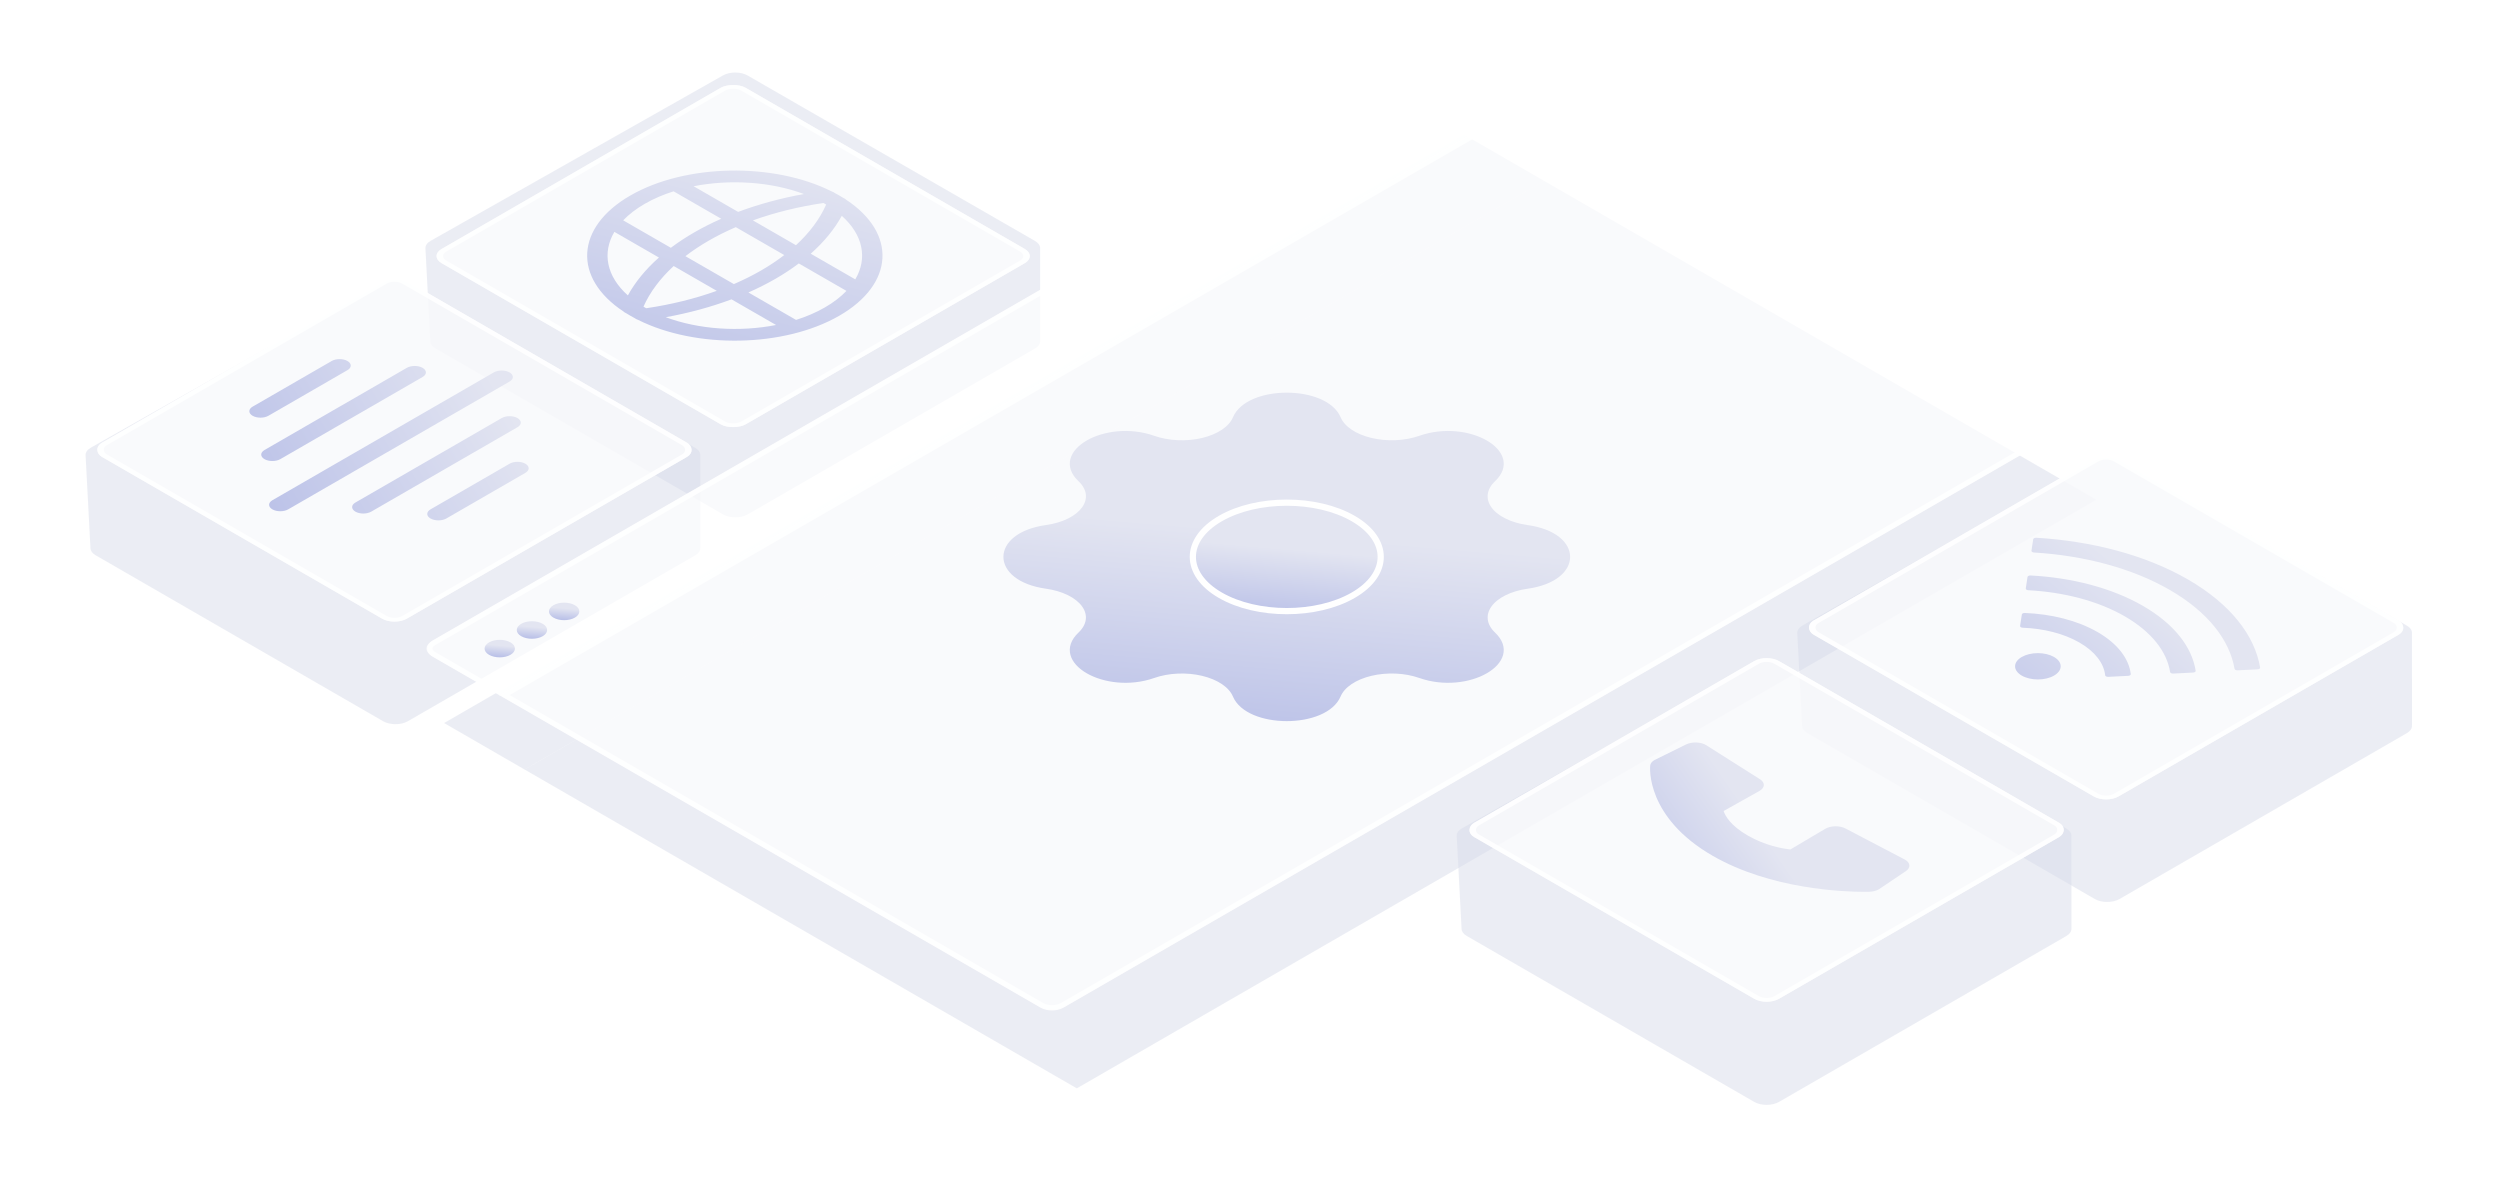 <svg width="375" height="177" viewBox="0 0 375 177" fill="none" xmlns="http://www.w3.org/2000/svg">
<g filter="url(#filter0_f_2007_128100)">
<path d="M108.448 11.313C109.474 10.732 111.119 10.736 112.137 11.322L155.25 36.142C155.744 36.426 156.021 36.812 156.021 37.214L156.022 51.202C156.022 51.603 155.745 51.989 155.253 52.273L112.155 77.153C111.131 77.745 109.469 77.745 108.445 77.153L65.314 52.254C64.841 51.981 64.567 51.614 64.547 51.229L63.815 37.248C63.792 36.826 64.077 36.417 64.6 36.121L108.448 11.313Z" fill="#D9DCEB" fill-opacity="0.5"/>
</g>
<rect width="52.633" height="52.633" rx="2.142" transform="matrix(0.866 0.5 0.866 -0.5 64.397 38.409)" fill="white" fill-opacity="0.7"/>
<rect x="0.693" width="51.834" height="51.834" rx="1.742" transform="matrix(0.866 0.5 0.866 -0.5 64.489 38.063)" stroke="white" stroke-opacity="0.9" stroke-width="0.8"/>
<path fill-rule="evenodd" clip-rule="evenodd" d="M94.562 47.364C94.347 47.24 94.137 47.114 93.932 46.986C93.758 46.913 93.613 46.819 93.507 46.713C85.927 41.701 86.278 34.092 94.562 29.321C102.845 24.55 116.055 24.347 124.757 28.713C124.942 28.774 125.105 28.858 125.233 28.959C125.454 29.076 125.672 29.197 125.887 29.321C126.104 29.445 126.315 29.572 126.52 29.7C126.691 29.773 126.833 29.864 126.938 29.969C134.522 34.981 134.172 42.592 125.887 47.364C117.605 52.134 104.397 52.337 95.696 47.974C95.507 47.911 95.341 47.827 95.212 47.724C94.992 47.607 94.775 47.487 94.562 47.364ZM96.929 46.235C96.86 46.196 96.792 46.157 96.724 46.118C96.656 46.079 96.589 46.04 96.522 46C97.481 43.837 99.013 41.782 101.053 39.904L107.512 43.625C104.252 44.8 100.684 45.682 96.929 46.235ZM110.079 42.612L102.81 38.426C103.878 37.604 105.049 36.824 106.319 36.093C107.588 35.361 108.942 34.687 110.369 34.072L117.638 38.259C116.57 39.081 115.399 39.861 114.129 40.592C112.86 41.323 111.506 41.998 110.079 42.612ZM119.82 39.516C118.738 40.331 117.56 41.107 116.291 41.838C115.023 42.568 113.676 43.246 112.262 43.87L119.409 47.986C120.958 47.497 122.413 46.874 123.725 46.118C125.037 45.363 126.118 44.525 126.968 43.633L119.82 39.516ZM119.395 36.78L112.936 33.06C116.196 31.885 119.764 31.002 123.52 30.45C123.589 30.488 123.657 30.527 123.725 30.566C123.793 30.605 123.86 30.644 123.926 30.684C122.967 32.847 121.435 34.902 119.395 36.78ZM126.267 32.375C125.164 34.385 123.596 36.296 121.61 38.056L128.292 41.905C130.154 38.764 129.479 35.234 126.267 32.375ZM109.727 44.901C106.672 46.044 103.355 46.948 99.866 47.583C104.829 49.433 110.956 49.821 116.409 48.749L109.727 44.901ZM120.583 29.102C117.093 29.737 113.777 30.64 110.721 31.784L104.04 27.936C109.492 26.863 115.619 27.252 120.583 29.102ZM104.157 34.847C102.888 35.578 101.71 36.354 100.628 37.169L93.481 33.052C94.331 32.16 95.412 31.322 96.724 30.566C98.036 29.811 99.491 29.188 101.039 28.698L108.186 32.815C106.772 33.438 105.425 34.117 104.157 34.847ZM98.838 38.629C96.853 40.389 95.284 42.299 94.181 44.309C90.97 41.45 90.295 37.921 92.157 34.78L98.838 38.629Z" fill="url(#paint0_linear_2007_128100)"/>
<g filter="url(#filter1_f_2007_128100)">
<path d="M57.471 42.343C58.498 41.762 60.142 41.766 61.16 42.352L104.273 67.172C104.767 67.456 105.045 67.842 105.045 68.244L105.045 82.232C105.045 82.634 104.769 83.019 104.277 83.303L61.178 108.184C60.154 108.775 58.493 108.775 57.468 108.184L14.337 83.284C13.865 83.011 13.59 82.644 13.57 82.259L12.838 68.279C12.816 67.856 13.101 67.447 13.624 67.151L57.471 42.343Z" fill="#D9DCEB" fill-opacity="0.5"/>
</g>
<rect width="52.794" height="52.794" rx="2.142" transform="matrix(-0.866 0.5 0.866 0.5 59.168 41.074)" fill="white" fill-opacity="0.7"/>
<rect y="0.4" width="51.994" height="51.994" rx="1.742" transform="matrix(-0.866 0.5 0.866 0.5 58.822 41.274)" stroke="white" stroke-opacity="0.9" stroke-width="0.8"/>
<path fill-rule="evenodd" clip-rule="evenodd" d="M52.123 55.52C52.778 55.142 52.778 54.529 52.123 54.151C51.467 53.773 50.405 53.773 49.75 54.151L37.89 60.998C37.235 61.376 37.235 61.989 37.89 62.367C38.545 62.745 39.607 62.745 40.262 62.367L52.123 55.52ZM77.626 64.08C78.281 63.702 78.281 63.089 77.626 62.711C76.971 62.333 75.909 62.333 75.254 62.711L53.311 75.378C52.656 75.756 52.656 76.369 53.311 76.747C53.966 77.126 55.028 77.126 55.684 76.747L77.626 64.08ZM63.393 55.178C64.048 55.556 64.048 56.169 63.393 56.547L42.044 68.872C41.389 69.25 40.327 69.25 39.672 68.872C39.017 68.494 39.017 67.881 39.672 67.503L61.021 55.178C61.676 54.8 62.738 54.8 63.393 55.178ZM76.438 57.232C77.093 56.854 77.093 56.241 76.438 55.863C75.783 55.485 74.721 55.485 74.066 55.863L40.856 75.035C40.201 75.413 40.201 76.026 40.856 76.404C41.511 76.782 42.573 76.782 43.228 76.404L76.438 57.232ZM78.811 69.557C79.466 69.936 79.466 70.549 78.811 70.927L66.951 77.774C66.296 78.152 65.234 78.152 64.579 77.774C63.924 77.396 63.924 76.783 64.579 76.404L76.439 69.557C77.094 69.179 78.156 69.179 78.811 69.557Z" fill="url(#paint1_linear_2007_128100)"/>
<g filter="url(#filter2_f_2007_128100)">
<rect width="176.586" height="13.941" transform="matrix(0.866 -0.5 0.866 0.5 66.613 108.456)" fill="#D9DCEB" fill-opacity="0.5"/>
</g>
<g filter="url(#filter3_f_2007_128100)">
<rect width="176.586" height="95.653" transform="matrix(0.866 -0.5 0.866 0.5 78.686 115.426)" fill="#D9DCEB" fill-opacity="0.5"/>
</g>
<path d="M64.744 98.358C63.719 97.767 63.719 96.808 64.744 96.216L213.965 10.071C214.99 9.479 216.651 9.479 217.675 10.071L227.894 15.97L74.962 104.257L64.744 98.358Z" fill="white" fill-opacity="0.7"/>
<path d="M65.09 98.158C64.257 97.677 64.257 96.897 65.09 96.416L214.312 10.271C215.145 9.79 216.496 9.79 217.329 10.271L227.201 15.97L74.962 103.857L65.09 98.158Z" stroke="white" stroke-opacity="0.9" stroke-width="0.8"/>
<path d="M74.963 104.258L227.894 15.97L308.879 62.722C309.903 63.314 309.903 64.273 308.879 64.865L159.657 151.01C158.633 151.601 156.972 151.601 155.947 151.01L74.963 104.258Z" fill="white" fill-opacity="0.7"/>
<path d="M75.656 104.258L227.894 16.37L308.532 62.922C309.365 63.404 309.365 64.183 308.532 64.665L159.311 150.81C158.478 151.291 157.127 151.291 156.293 150.81L75.656 104.258Z" stroke="white" stroke-opacity="0.9" stroke-width="0.8"/>
<circle r="1.859" transform="matrix(0.866 -0.5 0.866 0.5 74.964 97.289)" fill="url(#paint2_linear_2007_128100)"/>
<circle r="1.859" transform="matrix(0.866 -0.5 0.866 0.5 79.792 94.5)" fill="url(#paint3_linear_2007_128100)"/>
<circle r="1.859" transform="matrix(0.866 -0.5 0.866 0.5 84.622 91.712)" fill="url(#paint4_linear_2007_128100)"/>
<g clip-path="url(#clip0_2007_128100)">
<path d="M161.936 72.014C157.519 67.83 165.815 63.041 173.062 65.591C174.151 65.974 175.38 66.204 176.651 66.261C177.922 66.318 179.199 66.201 180.377 65.919C181.555 65.637 182.601 65.199 183.43 64.64C184.259 64.081 184.848 63.417 185.148 62.702C187.151 57.941 198.884 57.939 200.89 62.702C201.191 63.416 201.78 64.08 202.608 64.638C203.437 65.197 204.482 65.635 205.659 65.916C206.836 66.198 208.112 66.315 209.382 66.259C210.652 66.202 211.881 65.973 212.97 65.591C220.216 63.041 228.513 67.83 224.096 72.014C223.432 72.642 223.034 73.352 222.936 74.086C222.837 74.82 223.04 75.557 223.527 76.237C224.015 76.917 224.774 77.52 225.743 77.999C226.711 78.478 227.862 78.818 229.101 78.991C237.347 80.147 237.351 86.921 229.101 88.079C227.863 88.253 226.713 88.593 225.745 89.071C224.778 89.549 224.019 90.153 223.532 90.832C223.044 91.512 222.841 92.248 222.939 92.981C223.037 93.715 223.433 94.424 224.096 95.052C228.513 99.236 220.216 104.026 212.97 101.476C211.881 101.092 210.651 100.863 209.38 100.806C208.109 100.749 206.833 100.866 205.655 101.148C204.477 101.429 203.431 101.867 202.602 102.426C201.773 102.985 201.184 103.65 200.884 104.365C198.881 109.126 187.147 109.128 185.141 104.365C184.841 103.65 184.252 102.987 183.423 102.428C182.595 101.869 181.549 101.431 180.372 101.15C179.195 100.868 177.92 100.751 176.65 100.808C175.38 100.864 174.15 101.093 173.062 101.476C165.815 104.026 157.519 99.236 161.936 95.052C162.6 94.424 162.997 93.714 163.096 92.98C163.195 92.247 162.992 91.51 162.504 90.83C162.017 90.15 161.258 89.546 160.289 89.067C159.321 88.589 158.17 88.249 156.931 88.075C148.685 86.919 148.681 80.145 156.931 78.987C162.272 78.236 164.789 74.719 161.936 72.014Z" fill="url(#paint5_linear_2007_128100)" stroke="url(#paint6_linear_2007_128100)" stroke-width="0.465" stroke-linecap="round" stroke-linejoin="round"/>
<path d="M202.981 89.285C208.483 86.109 208.483 80.958 202.981 77.781C197.478 74.605 188.556 74.605 183.053 77.781C177.551 80.958 177.551 86.109 183.053 89.285C188.556 92.462 197.478 92.462 202.981 89.285Z" fill="url(#paint7_linear_2007_128100)" stroke="white" stroke-width="0.931" stroke-linecap="round" stroke-linejoin="round"/>
</g>
<g filter="url(#filter4_f_2007_128100)">
<path d="M314.223 69.011C315.25 68.43 316.894 68.434 317.912 69.02L361.025 93.84C361.519 94.124 361.796 94.51 361.796 94.912L361.797 108.9C361.797 109.302 361.521 109.687 361.029 109.971L317.93 134.851C316.906 135.443 315.245 135.443 314.22 134.851L271.089 109.952C270.617 109.679 270.342 109.313 270.322 108.927L269.59 94.947C269.568 94.524 269.853 94.115 270.376 93.819L314.223 69.011Z" fill="#D9DCEB" fill-opacity="0.5"/>
</g>
<rect width="52.794" height="52.794" rx="2.142" transform="matrix(-0.866 0.5 0.866 0.5 315.922 67.742)" fill="white" fill-opacity="0.7"/>
<rect y="0.4" width="51.994" height="51.994" rx="1.742" transform="matrix(-0.866 0.5 0.866 0.5 315.575 67.942)" stroke="white" stroke-opacity="0.9" stroke-width="0.8"/>
<path d="M319.616 101.111C319.34 98.817 317.684 96.569 314.644 94.814C311.604 93.059 307.71 92.103 303.729 91.944C303.617 91.94 303.507 91.962 303.423 92.004C303.338 92.047 303.285 92.106 303.275 92.171L303.014 93.893C302.995 94.03 303.173 94.15 303.411 94.161C306.511 94.275 309.551 95.017 311.922 96.385C314.293 97.754 315.578 99.509 315.779 101.297C315.798 101.434 316.006 101.537 316.244 101.526L319.227 101.375C319.458 101.364 319.631 101.246 319.616 101.111ZM329.352 100.616C328.793 97.067 326.161 93.605 321.45 90.885C316.739 88.165 310.742 86.646 304.591 86.321C304.477 86.315 304.365 86.336 304.278 86.378C304.191 86.42 304.136 86.48 304.126 86.546L303.865 88.268C303.842 88.403 304.02 88.523 304.25 88.534C309.532 88.816 314.686 90.123 318.728 92.457C322.77 94.79 325.034 97.765 325.518 100.812C325.541 100.947 325.745 101.048 325.98 101.035L328.963 100.884C329.197 100.871 329.375 100.751 329.352 100.616ZM339.02 100.129C338.196 95.305 334.581 90.608 328.18 86.912C321.821 83.241 313.752 81.159 305.453 80.663C305.396 80.659 305.339 80.662 305.284 80.672C305.229 80.681 305.178 80.697 305.134 80.718C305.09 80.739 305.054 80.765 305.028 80.794C305.001 80.823 304.985 80.855 304.98 80.888L304.719 82.61C304.7 82.743 304.871 82.863 305.097 82.876C312.538 83.326 319.76 85.194 325.458 88.484C331.197 91.797 334.438 96.004 335.186 100.33C335.209 100.465 335.417 100.563 335.651 100.55L338.635 100.4C338.873 100.389 339.047 100.266 339.02 100.129ZM303.264 98.546C302.622 98.917 302.261 99.419 302.261 99.943C302.261 100.467 302.622 100.97 303.264 101.34C303.905 101.711 304.776 101.919 305.683 101.919C306.591 101.919 307.461 101.711 308.103 101.34C308.745 100.97 309.106 100.467 309.106 99.943C309.106 99.419 308.745 98.917 308.103 98.546C307.461 98.176 306.591 97.968 305.683 97.968C304.776 97.968 303.905 98.176 303.264 98.546Z" fill="url(#paint8_linear_2007_128100)"/>
<g filter="url(#filter5_f_2007_128100)">
<path d="M263.139 99.446C264.166 98.866 265.81 98.87 266.828 99.456L309.941 124.275C310.435 124.56 310.712 124.945 310.712 125.348L310.713 139.335C310.713 139.737 310.437 140.122 309.945 140.406L266.847 165.287C265.822 165.879 264.161 165.879 263.136 165.287L220.005 140.388C219.533 140.115 219.258 139.748 219.238 139.362L218.506 125.382C218.484 124.96 218.769 124.551 219.292 124.255L263.139 99.446Z" fill="#D9DCEB" fill-opacity="0.5"/>
</g>
<rect width="52.794" height="52.794" rx="2.142" transform="matrix(0.866 0.5 -0.866 0.5 264.992 98.094)" fill="white" fill-opacity="0.7"/>
<rect y="0.4" width="51.994" height="51.994" rx="1.742" transform="matrix(0.866 0.5 -0.866 0.5 265.339 98.294)" stroke="white" stroke-opacity="0.9" stroke-width="0.8"/>
<path d="M276.821 124.27C276.401 124.05 275.85 123.933 275.283 123.943C274.716 123.953 274.178 124.09 273.783 124.324L268.558 127.419C267.3 127.281 264.771 126.827 262.169 125.331C259.566 123.831 258.778 122.371 258.544 121.652L263.913 118.641C264.32 118.413 264.558 118.103 264.575 117.777C264.593 117.45 264.389 117.133 264.007 116.891L255.939 111.781C255.557 111.539 255.026 111.392 254.459 111.372C253.892 111.351 253.333 111.459 252.901 111.672L248.163 114.012C247.786 114.231 247.56 114.521 247.53 114.829C247.497 115.143 246.873 122.591 256.9 128.369C265.647 133.406 276.604 133.774 279.622 133.774C280.063 133.774 280.334 133.767 280.406 133.764C280.94 133.747 281.444 133.617 281.821 133.398L285.882 130.668C286.253 130.419 286.44 130.098 286.405 129.771C286.37 129.444 286.115 129.139 285.695 128.918L276.821 124.27Z" fill="url(#paint9_linear_2007_128100)"/>
<defs>
<filter id="filter0_f_2007_128100" x="52.985" y="0.053" width="113.863" height="88.371" filterUnits="userSpaceOnUse" color-interpolation-filters="sRGB">
<feFlood flood-opacity="0" result="BackgroundImageFix"/>
<feBlend mode="normal" in="SourceGraphic" in2="BackgroundImageFix" result="shape"/>
<feGaussianBlur stdDeviation="5.414" result="effect1_foregroundBlur_2007_128100"/>
</filter>
<filter id="filter1_f_2007_128100" x="2.009" y="31.083" width="113.863" height="88.371" filterUnits="userSpaceOnUse" color-interpolation-filters="sRGB">
<feFlood flood-opacity="0" result="BackgroundImageFix"/>
<feBlend mode="normal" in="SourceGraphic" in2="BackgroundImageFix" result="shape"/>
<feGaussianBlur stdDeviation="5.414" result="effect1_foregroundBlur_2007_128100"/>
</filter>
<filter id="filter2_f_2007_128100" x="56.096" y="9.652" width="186.04" height="116.291" filterUnits="userSpaceOnUse" color-interpolation-filters="sRGB">
<feFlood flood-opacity="0" result="BackgroundImageFix"/>
<feBlend mode="normal" in="SourceGraphic" in2="BackgroundImageFix" result="shape"/>
<feGaussianBlur stdDeviation="5.258" result="effect1_foregroundBlur_2007_128100"/>
</filter>
<filter id="filter3_f_2007_128100" x="68.169" y="16.622" width="256.805" height="157.144" filterUnits="userSpaceOnUse" color-interpolation-filters="sRGB">
<feFlood flood-opacity="0" result="BackgroundImageFix"/>
<feBlend mode="normal" in="SourceGraphic" in2="BackgroundImageFix" result="shape"/>
<feGaussianBlur stdDeviation="5.258" result="effect1_foregroundBlur_2007_128100"/>
</filter>
<filter id="filter4_f_2007_128100" x="258.761" y="57.751" width="113.863" height="88.371" filterUnits="userSpaceOnUse" color-interpolation-filters="sRGB">
<feFlood flood-opacity="0" result="BackgroundImageFix"/>
<feBlend mode="normal" in="SourceGraphic" in2="BackgroundImageFix" result="shape"/>
<feGaussianBlur stdDeviation="5.414" result="effect1_foregroundBlur_2007_128100"/>
</filter>
<filter id="filter5_f_2007_128100" x="207.677" y="88.187" width="113.863" height="88.371" filterUnits="userSpaceOnUse" color-interpolation-filters="sRGB">
<feFlood flood-opacity="0" result="BackgroundImageFix"/>
<feBlend mode="normal" in="SourceGraphic" in2="BackgroundImageFix" result="shape"/>
<feGaussianBlur stdDeviation="5.414" result="effect1_foregroundBlur_2007_128100"/>
</filter>
<linearGradient id="paint0_linear_2007_128100" x1="127.142" y1="25.823" x2="117.37" y2="66.775" gradientUnits="userSpaceOnUse">
<stop stop-color="#E3E5F1"/>
<stop offset="1" stop-color="#B7BEE7"/>
</linearGradient>
<linearGradient id="paint1_linear_2007_128100" x1="74.988" y1="59.01" x2="37.294" y2="81.064" gradientUnits="userSpaceOnUse">
<stop stop-color="#E3E5F1"/>
<stop offset="1" stop-color="#B7BEE7"/>
</linearGradient>
<linearGradient id="paint2_linear_2007_128100" x1="1.207" y1="0.531" x2="-0.858" y2="2.064" gradientUnits="userSpaceOnUse">
<stop stop-color="#E3E5F1"/>
<stop offset="1" stop-color="#B7BEE7"/>
</linearGradient>
<linearGradient id="paint3_linear_2007_128100" x1="1.207" y1="0.531" x2="-0.858" y2="2.064" gradientUnits="userSpaceOnUse">
<stop stop-color="#E3E5F1"/>
<stop offset="1" stop-color="#B7BEE7"/>
</linearGradient>
<linearGradient id="paint4_linear_2007_128100" x1="1.207" y1="0.531" x2="-0.858" y2="2.064" gradientUnits="userSpaceOnUse">
<stop stop-color="#E3E5F1"/>
<stop offset="1" stop-color="#B7BEE7"/>
</linearGradient>
<linearGradient id="paint5_linear_2007_128100" x1="161.188" y1="77.256" x2="158.294" y2="111.142" gradientUnits="userSpaceOnUse">
<stop stop-color="#E3E5F1"/>
<stop offset="1" stop-color="#B7BEE7"/>
</linearGradient>
<linearGradient id="paint6_linear_2007_128100" x1="161.188" y1="77.256" x2="158.294" y2="111.142" gradientUnits="userSpaceOnUse">
<stop stop-color="#E3E5F1"/>
<stop offset="1" stop-color="#B7BEE7"/>
</linearGradient>
<linearGradient id="paint7_linear_2007_128100" x1="182.408" y1="81.441" x2="181.443" y2="92.736" gradientUnits="userSpaceOnUse">
<stop stop-color="#E3E5F1"/>
<stop offset="1" stop-color="#B7BEE7"/>
</linearGradient>
<linearGradient id="paint8_linear_2007_128100" x1="318.725" y1="85.57" x2="293.66" y2="115.822" gradientUnits="userSpaceOnUse">
<stop stop-color="#E3E5F1"/>
<stop offset="1" stop-color="#B7BEE7"/>
</linearGradient>
<linearGradient id="paint9_linear_2007_128100" x1="260.745" y1="119.571" x2="240.123" y2="133.818" gradientUnits="userSpaceOnUse">
<stop stop-color="#E3E5F1"/>
<stop offset="1" stop-color="#B7BEE7"/>
</linearGradient>
<clipPath id="clip0_2007_128100">
<rect width="92.038" height="92.038" fill="white" transform="matrix(0.866 -0.5 0.866 0.5 113.307 83.533)"/>
</clipPath>
</defs>
</svg>
